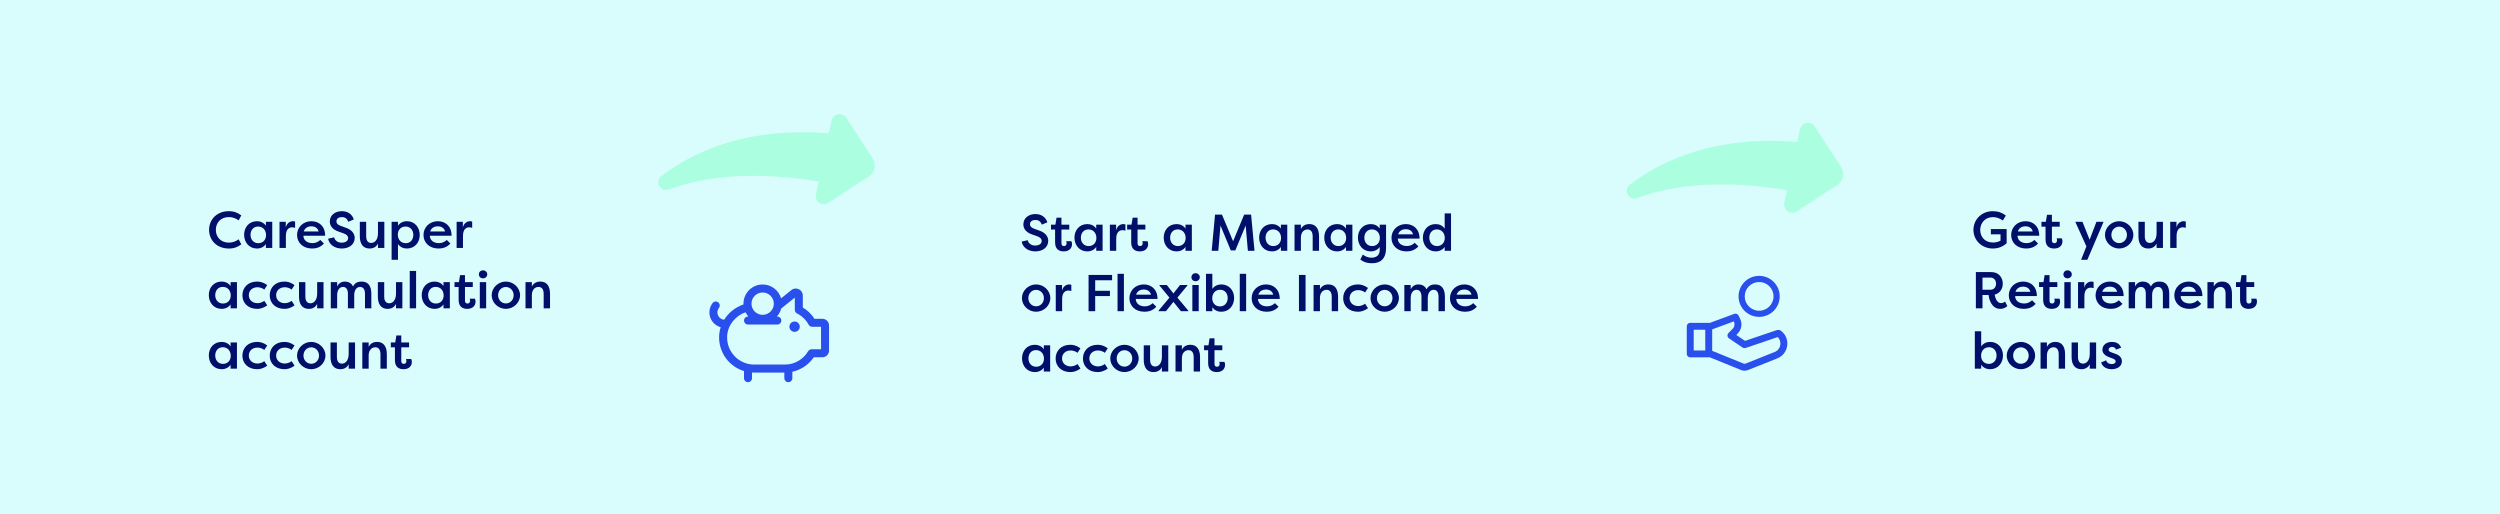 <svg width="870" height="179" viewBox="0 0 870 179" fill="none" xmlns="http://www.w3.org/2000/svg">
<rect width="870" height="179" fill="white"/>
<rect width="870" height="179" fill="#00F5F0" fill-opacity="0.15"/>
<path d="M72.756 79.988C72.756 76.478 75.366 73.49 79.632 73.49C81.54 73.49 82.8 74.084 83.97 74.966L83.052 76.694C82.17 76.046 81 75.542 79.65 75.542C76.788 75.542 75.114 77.54 75.114 79.988C75.114 82.436 76.788 84.434 79.65 84.434C81 84.434 82.17 83.948 83.052 83.282L83.97 85.028C82.8 85.91 81.54 86.486 79.632 86.486C75.366 86.486 72.756 83.498 72.756 79.988ZM89.417 86.486C86.717 86.486 84.953 84.362 84.953 81.698C84.953 79.124 86.645 76.982 89.435 76.982C90.659 76.982 91.793 77.486 92.531 78.53V77.18H94.745V86.288H92.531V84.92C91.883 85.91 90.749 86.486 89.417 86.486ZM87.185 81.716C87.185 83.336 88.211 84.632 89.867 84.632C91.559 84.632 92.585 83.426 92.585 81.806C92.585 80.168 91.559 78.836 89.813 78.836C88.139 78.836 87.185 80.15 87.185 81.716ZM99.45 77.18V79.196C99.756 77.648 100.962 76.982 101.934 76.982C102.24 76.982 102.42 77.036 102.69 77.108V79.286C102.348 79.16 101.934 79.106 101.646 79.106C100.836 79.106 99.486 79.556 99.486 82.076V86.288H97.272V77.18H99.45ZM111.474 83.498L112.734 84.74C111.51 86.108 110.016 86.486 108.612 86.486C105.336 86.486 103.374 84.362 103.374 81.77C103.374 79.106 105.48 76.982 108.36 76.982C110.826 76.982 113.148 78.53 113.148 82.04H105.588C105.588 83.48 106.758 84.614 108.72 84.614C109.854 84.614 110.7 84.2 111.474 83.498ZM108.36 78.746C107.388 78.746 106.164 79.142 105.696 80.546H110.88C110.538 79.142 109.296 78.746 108.36 78.746ZM114.183 83.066L116.271 82.598C116.541 83.678 117.513 84.452 118.881 84.452C120.195 84.452 121.149 83.858 121.149 82.85C121.149 82.112 120.609 81.572 119.493 81.176L117.873 80.618C115.227 79.736 114.777 78.134 114.777 77.072C114.777 74.858 116.649 73.49 118.953 73.49C121.059 73.49 122.553 74.588 123.129 76.37L121.185 77.18C120.753 75.902 119.871 75.542 118.953 75.542C117.927 75.542 117.081 76.046 117.081 77.036C117.081 77.468 117.207 78.116 118.575 78.602L120.195 79.196C122.643 79.97 123.417 81.518 123.435 82.76C123.435 85.19 121.365 86.486 118.935 86.486C116.469 86.486 114.525 85.1 114.183 83.066ZM125.218 82.22V77.18H127.432V82.202C127.432 83.678 128.008 84.542 129.196 84.542C130.222 84.542 131.536 83.696 131.536 81.122V77.18H133.75V86.288H131.536V84.758C130.96 85.946 129.898 86.486 128.602 86.486C126.334 86.486 125.218 84.848 125.218 82.22ZM136.278 90.41V77.18H138.492V78.548C139.14 77.558 140.274 76.982 141.606 76.982C144.306 76.982 146.07 79.106 146.07 81.77C146.07 84.344 144.378 86.486 141.588 86.486C140.364 86.486 139.23 85.982 138.492 84.938V90.41H136.278ZM138.438 81.662C138.438 83.3 139.464 84.632 141.21 84.632C142.884 84.632 143.838 83.318 143.838 81.752C143.838 80.132 142.812 78.836 141.156 78.836C139.464 78.836 138.438 80.042 138.438 81.662ZM155.472 83.498L156.732 84.74C155.508 86.108 154.014 86.486 152.61 86.486C149.334 86.486 147.372 84.362 147.372 81.77C147.372 79.106 149.478 76.982 152.358 76.982C154.824 76.982 157.146 78.53 157.146 82.04H149.586C149.586 83.48 150.756 84.614 152.718 84.614C153.852 84.614 154.698 84.2 155.472 83.498ZM152.358 78.746C151.386 78.746 150.162 79.142 149.694 80.546H154.878C154.536 79.142 153.294 78.746 152.358 78.746ZM161.079 77.18V79.196C161.385 77.648 162.591 76.982 163.563 76.982C163.869 76.982 164.049 77.036 164.319 77.108V79.286C163.977 79.16 163.563 79.106 163.275 79.106C162.465 79.106 161.115 79.556 161.115 82.076V86.288H158.901V77.18H161.079ZM77.13 107.486C74.43 107.486 72.666 105.362 72.666 102.698C72.666 100.124 74.358 97.982 77.148 97.982C78.372 97.982 79.506 98.486 80.244 99.53V98.18H82.458V107.288H80.244V105.92C79.596 106.91 78.462 107.486 77.13 107.486ZM74.898 102.716C74.898 104.336 75.924 105.632 77.58 105.632C79.272 105.632 80.298 104.426 80.298 102.806C80.298 101.168 79.272 99.836 77.526 99.836C75.852 99.836 74.898 101.15 74.898 102.716ZM84.355 102.788C84.355 100.088 86.263 97.982 89.485 97.982C90.367 97.982 91.591 98.18 92.995 99.206L91.969 100.79C91.033 100.016 89.935 99.962 89.593 99.962C87.829 99.962 86.587 101.096 86.587 102.734C86.587 104.354 87.829 105.506 89.593 105.506C89.935 105.506 91.033 105.434 91.969 104.678L92.995 106.244C91.591 107.288 90.367 107.486 89.485 107.486C86.317 107.486 84.355 105.434 84.355 102.788ZM93.864 102.788C93.864 100.088 95.772 97.982 98.994 97.982C99.876 97.982 101.1 98.18 102.504 99.206L101.478 100.79C100.542 100.016 99.444 99.962 99.102 99.962C97.338 99.962 96.096 101.096 96.096 102.734C96.096 104.354 97.338 105.506 99.102 105.506C99.444 105.506 100.542 105.434 101.478 104.678L102.504 106.244C101.1 107.288 99.876 107.486 98.994 107.486C95.826 107.486 93.864 105.434 93.864 102.788ZM104.054 103.22V98.18H106.268V103.202C106.268 104.678 106.844 105.542 108.032 105.542C109.058 105.542 110.372 104.696 110.372 102.122V98.18H112.586V107.288H110.372V105.758C109.796 106.946 108.734 107.486 107.438 107.486C105.17 107.486 104.054 105.848 104.054 103.22ZM115.114 107.288V98.18H117.328V99.71C117.814 98.594 118.84 97.982 120.01 97.982C121.144 97.982 122.26 98.432 122.854 99.692C123.574 98.234 124.852 97.982 125.842 97.982C128.2 97.982 129.226 99.62 129.226 102.248V107.288H127.012V102.266C127.012 100.682 126.382 99.854 125.32 99.854C124.312 99.854 123.322 100.628 123.268 102.626V107.288H121.072V102.266C121.072 100.682 120.442 99.854 119.38 99.854C118.372 99.854 117.382 100.628 117.328 102.626V107.288H115.114ZM131.493 103.22V98.18H133.707V103.202C133.707 104.678 134.283 105.542 135.471 105.542C136.497 105.542 137.811 104.696 137.811 102.122V98.18H140.025V107.288H137.811V105.758C137.235 106.946 136.173 107.486 134.877 107.486C132.609 107.486 131.493 105.848 131.493 103.22ZM144.803 107.288H142.589V94.274H144.803V107.288ZM151.222 107.486C148.522 107.486 146.758 105.362 146.758 102.698C146.758 100.124 148.45 97.982 151.24 97.982C152.464 97.982 153.598 98.486 154.336 99.53V98.18H156.55V107.288H154.336V105.92C153.688 106.91 152.554 107.486 151.222 107.486ZM148.99 102.716C148.99 104.336 150.016 105.632 151.672 105.632C153.364 105.632 154.39 104.426 154.39 102.806C154.39 101.168 153.364 99.836 151.618 99.836C149.944 99.836 148.99 101.15 148.99 102.716ZM159.598 99.872H158.176V98.18H159.706L160.102 95.75H161.812V98.18H164.53V99.872H161.812V104.642C161.812 105.2 162.046 105.632 162.694 105.632C163.234 105.632 163.594 105.254 163.594 104.696C163.594 104.498 163.558 104.138 163.468 103.94H165.286C165.448 104.282 165.484 104.804 165.484 104.966C165.484 106.298 164.566 107.486 162.604 107.486C161.092 107.486 159.598 106.838 159.598 104.336V99.872ZM166.646 95.48C166.646 94.688 167.258 94.076 168.086 94.076C168.914 94.076 169.562 94.688 169.562 95.48C169.562 96.272 168.914 96.866 168.086 96.866C167.258 96.866 166.646 96.272 166.646 95.48ZM169.184 107.288H166.97V98.18H169.184V107.288ZM171.103 102.734C171.103 100.106 173.407 97.982 176.035 97.982C178.699 97.982 180.985 100.124 180.985 102.734C180.985 105.362 178.699 107.486 176.035 107.486C173.407 107.486 171.103 105.38 171.103 102.734ZM173.335 102.734C173.335 104.336 174.505 105.596 176.035 105.596C177.583 105.596 178.753 104.336 178.753 102.734C178.753 101.15 177.583 99.872 176.035 99.872C174.505 99.872 173.335 101.132 173.335 102.734ZM182.877 107.288V98.18H185.091V99.71C185.667 98.522 186.747 97.982 188.043 97.982C190.311 97.982 191.409 99.62 191.409 102.248V107.288H189.195V102.266C189.195 100.682 188.529 99.854 187.431 99.854C186.135 99.854 185.091 100.826 185.091 102.734V107.288H182.877ZM77.13 128.486C74.43 128.486 72.666 126.362 72.666 123.698C72.666 121.124 74.358 118.982 77.148 118.982C78.372 118.982 79.506 119.486 80.244 120.53V119.18H82.458V128.288H80.244V126.92C79.596 127.91 78.462 128.486 77.13 128.486ZM74.898 123.716C74.898 125.336 75.924 126.632 77.58 126.632C79.272 126.632 80.298 125.426 80.298 123.806C80.298 122.168 79.272 120.836 77.526 120.836C75.852 120.836 74.898 122.15 74.898 123.716ZM84.355 123.788C84.355 121.088 86.263 118.982 89.485 118.982C90.367 118.982 91.591 119.18 92.995 120.206L91.969 121.79C91.033 121.016 89.935 120.962 89.593 120.962C87.829 120.962 86.587 122.096 86.587 123.734C86.587 125.354 87.829 126.506 89.593 126.506C89.935 126.506 91.033 126.434 91.969 125.678L92.995 127.244C91.591 128.288 90.367 128.486 89.485 128.486C86.317 128.486 84.355 126.434 84.355 123.788ZM93.864 123.788C93.864 121.088 95.772 118.982 98.994 118.982C99.876 118.982 101.1 119.18 102.504 120.206L101.478 121.79C100.542 121.016 99.444 120.962 99.102 120.962C97.338 120.962 96.096 122.096 96.096 123.734C96.096 125.354 97.338 126.506 99.102 126.506C99.444 126.506 100.542 126.434 101.478 125.678L102.504 127.244C101.1 128.288 99.876 128.486 98.994 128.486C95.826 128.486 93.864 126.434 93.864 123.788ZM103.374 123.734C103.374 121.106 105.678 118.982 108.306 118.982C110.97 118.982 113.256 121.124 113.256 123.734C113.256 126.362 110.97 128.486 108.306 128.486C105.678 128.486 103.374 126.38 103.374 123.734ZM105.606 123.734C105.606 125.336 106.776 126.596 108.306 126.596C109.854 126.596 111.024 125.336 111.024 123.734C111.024 122.15 109.854 120.872 108.306 120.872C106.776 120.872 105.606 122.132 105.606 123.734ZM115.023 124.22V119.18H117.237V124.202C117.237 125.678 117.813 126.542 119.001 126.542C120.027 126.542 121.341 125.696 121.341 123.122V119.18H123.555V128.288H121.341V126.758C120.765 127.946 119.703 128.486 118.407 128.486C116.139 128.486 115.023 126.848 115.023 124.22ZM126.082 128.288V119.18H128.296V120.71C128.872 119.522 129.952 118.982 131.248 118.982C133.516 118.982 134.614 120.62 134.614 123.248V128.288H132.4V123.266C132.4 121.682 131.734 120.854 130.636 120.854C129.34 120.854 128.296 121.826 128.296 123.734V128.288H126.082ZM137.432 120.872H136.01V119.18H137.54L137.936 116.75H139.646V119.18H142.364V120.872H139.646V125.642C139.646 126.2 139.88 126.632 140.528 126.632C141.068 126.632 141.428 126.254 141.428 125.696C141.428 125.498 141.392 125.138 141.302 124.94H143.12C143.282 125.282 143.318 125.804 143.318 125.966C143.318 127.298 142.4 128.486 140.438 128.486C138.926 128.486 137.432 127.838 137.432 125.336V120.872Z" fill="#000F69"/>
<path d="M693.524 75.56C690.698 75.56 689.114 77.738 689.114 80.024C689.114 82.382 690.734 84.398 693.542 84.398C694.496 84.398 695.414 84.182 696.188 83.75V81.554H692.822V79.718H698.312V84.65C696.566 86.216 694.712 86.486 693.506 86.486C689.618 86.486 686.756 83.57 686.756 80.006C686.756 76.442 689.564 73.49 693.47 73.49C695.306 73.49 696.71 73.994 698.042 75.002L696.998 76.73C695.756 75.902 694.694 75.56 693.524 75.56ZM707.984 83.498L709.244 84.74C708.02 86.108 706.526 86.486 705.122 86.486C701.846 86.486 699.884 84.362 699.884 81.77C699.884 79.106 701.99 76.982 704.87 76.982C707.336 76.982 709.658 78.53 709.658 82.04H702.098C702.098 83.48 703.268 84.614 705.23 84.614C706.364 84.614 707.21 84.2 707.984 83.498ZM704.87 78.746C703.898 78.746 702.674 79.142 702.206 80.546H707.39C707.048 79.142 705.806 78.746 704.87 78.746ZM711.846 78.872H710.424V77.18H711.954L712.35 74.75H714.06V77.18H716.778V78.872H714.06V83.642C714.06 84.2 714.294 84.632 714.942 84.632C715.482 84.632 715.842 84.254 715.842 83.696C715.842 83.498 715.806 83.138 715.716 82.94H717.534C717.696 83.282 717.732 83.804 717.732 83.966C717.732 85.298 716.814 86.486 714.852 86.486C713.34 86.486 711.846 85.838 711.846 83.336V78.872ZM722.199 77.18H724.701L727.185 83.426L729.561 77.18H732.045L726.393 90.41H724.215L726.069 85.748L722.199 77.18ZM732.526 81.734C732.526 79.106 734.83 76.982 737.458 76.982C740.122 76.982 742.408 79.124 742.408 81.734C742.408 84.362 740.122 86.486 737.458 86.486C734.83 86.486 732.526 84.38 732.526 81.734ZM734.758 81.734C734.758 83.336 735.928 84.596 737.458 84.596C739.006 84.596 740.176 83.336 740.176 81.734C740.176 80.15 739.006 78.872 737.458 78.872C735.928 78.872 734.758 80.132 734.758 81.734ZM744.175 82.22V77.18H746.389V82.202C746.389 83.678 746.965 84.542 748.153 84.542C749.179 84.542 750.493 83.696 750.493 81.122V77.18H752.707V86.288H750.493V84.758C749.917 85.946 748.855 86.486 747.559 86.486C745.291 86.486 744.175 84.848 744.175 82.22ZM757.413 77.18V79.196C757.719 77.648 758.925 76.982 759.897 76.982C760.203 76.982 760.383 77.036 760.653 77.108V79.286C760.311 79.16 759.897 79.106 759.609 79.106C758.799 79.106 757.449 79.556 757.449 82.076V86.288H755.235V77.18H757.413ZM687.602 94.688H693.038C695.54 94.688 696.962 96.578 696.962 98.738C696.962 100.574 695.9 102.086 694.136 102.536C694.352 103.886 695.036 105.488 696.368 105.488C696.908 105.488 697.412 105.254 697.754 104.93L698.564 106.514C697.844 107.144 697.106 107.486 696.044 107.486C693.074 107.486 692.156 104.102 692.03 102.662H689.906V107.288H687.602V94.688ZM692.678 96.596H689.906V100.826H692.678C693.866 100.826 694.622 99.962 694.622 98.72C694.622 97.496 693.848 96.596 692.678 96.596ZM707.158 104.498L708.418 105.74C707.194 107.108 705.7 107.486 704.296 107.486C701.02 107.486 699.058 105.362 699.058 102.77C699.058 100.106 701.164 97.982 704.044 97.982C706.51 97.982 708.832 99.53 708.832 103.04H701.272C701.272 104.48 702.442 105.614 704.404 105.614C705.538 105.614 706.384 105.2 707.158 104.498ZM704.044 99.746C703.072 99.746 701.848 100.142 701.38 101.546H706.564C706.222 100.142 704.98 99.746 704.044 99.746ZM711.02 99.872H709.598V98.18H711.128L711.524 95.75H713.234V98.18H715.952V99.872H713.234V104.642C713.234 105.2 713.468 105.632 714.116 105.632C714.656 105.632 715.016 105.254 715.016 104.696C715.016 104.498 714.98 104.138 714.89 103.94H716.708C716.87 104.282 716.906 104.804 716.906 104.966C716.906 106.298 715.988 107.486 714.026 107.486C712.514 107.486 711.02 106.838 711.02 104.336V99.872ZM718.068 95.48C718.068 94.688 718.68 94.076 719.508 94.076C720.336 94.076 720.984 94.688 720.984 95.48C720.984 96.272 720.336 96.866 719.508 96.866C718.68 96.866 718.068 96.272 718.068 95.48ZM720.606 107.288H718.392V98.18H720.606V107.288ZM725.333 98.18V100.196C725.639 98.648 726.845 97.982 727.817 97.982C728.123 97.982 728.303 98.036 728.573 98.108V100.286C728.231 100.16 727.817 100.106 727.529 100.106C726.719 100.106 725.369 100.556 725.369 103.076V107.288H723.155V98.18H725.333ZM737.357 104.498L738.617 105.74C737.393 107.108 735.899 107.486 734.495 107.486C731.219 107.486 729.257 105.362 729.257 102.77C729.257 100.106 731.363 97.982 734.243 97.982C736.709 97.982 739.031 99.53 739.031 103.04H731.471C731.471 104.48 732.641 105.614 734.603 105.614C735.737 105.614 736.583 105.2 737.357 104.498ZM734.243 99.746C733.271 99.746 732.047 100.142 731.579 101.546H736.763C736.421 100.142 735.179 99.746 734.243 99.746ZM740.785 107.288V98.18H742.999V99.71C743.485 98.594 744.511 97.982 745.681 97.982C746.815 97.982 747.931 98.432 748.525 99.692C749.245 98.234 750.523 97.982 751.513 97.982C753.871 97.982 754.897 99.62 754.897 102.248V107.288H752.683V102.266C752.683 100.682 752.053 99.854 750.991 99.854C749.983 99.854 748.993 100.628 748.939 102.626V107.288H746.743V102.266C746.743 100.682 746.113 99.854 745.051 99.854C744.043 99.854 743.053 100.628 742.999 102.626V107.288H740.785ZM764.761 104.498L766.021 105.74C764.797 107.108 763.303 107.486 761.899 107.486C758.623 107.486 756.661 105.362 756.661 102.77C756.661 100.106 758.767 97.982 761.647 97.982C764.113 97.982 766.435 99.53 766.435 103.04H758.875C758.875 104.48 760.045 105.614 762.007 105.614C763.141 105.614 763.987 105.2 764.761 104.498ZM761.647 99.746C760.675 99.746 759.451 100.142 758.983 101.546H764.167C763.825 100.142 762.583 99.746 761.647 99.746ZM768.19 107.288V98.18H770.404V99.71C770.98 98.522 772.06 97.982 773.356 97.982C775.624 97.982 776.722 99.62 776.722 102.248V107.288H774.508V102.266C774.508 100.682 773.842 99.854 772.744 99.854C771.448 99.854 770.404 100.826 770.404 102.734V107.288H768.19ZM779.54 99.872H778.118V98.18H779.648L780.044 95.75H781.754V98.18H784.472V99.872H781.754V104.642C781.754 105.2 781.988 105.632 782.636 105.632C783.176 105.632 783.536 105.254 783.536 104.696C783.536 104.498 783.5 104.138 783.41 103.94H785.228C785.39 104.282 785.426 104.804 785.426 104.966C785.426 106.298 784.508 107.486 782.546 107.486C781.034 107.486 779.54 106.838 779.54 104.336V99.872ZM687.242 115.274H689.456V120.53C690.194 119.486 691.328 118.982 692.552 118.982C695.342 118.982 697.034 121.124 697.034 123.698C697.034 126.362 695.27 128.486 692.57 128.486C691.238 128.486 690.104 127.91 689.456 126.92V128.288H687.242V115.274ZM689.42 123.806C689.42 125.408 690.446 126.632 692.12 126.632C693.776 126.632 694.802 125.336 694.802 123.716C694.802 122.15 693.848 120.836 692.174 120.836C690.428 120.836 689.42 122.168 689.42 123.806ZM698.337 123.734C698.337 121.106 700.641 118.982 703.269 118.982C705.933 118.982 708.219 121.124 708.219 123.734C708.219 126.362 705.933 128.486 703.269 128.486C700.641 128.486 698.337 126.38 698.337 123.734ZM700.569 123.734C700.569 125.336 701.739 126.596 703.269 126.596C704.817 126.596 705.987 125.336 705.987 123.734C705.987 122.15 704.817 120.872 703.269 120.872C701.739 120.872 700.569 122.132 700.569 123.734ZM710.112 128.288V119.18H712.326V120.71C712.902 119.522 713.982 118.982 715.278 118.982C717.546 118.982 718.644 120.62 718.644 123.248V128.288H716.43V123.266C716.43 121.682 715.764 120.854 714.666 120.854C713.37 120.854 712.326 121.826 712.326 123.734V128.288H710.112ZM720.919 124.22V119.18H723.133V124.202C723.133 125.678 723.709 126.542 724.897 126.542C725.923 126.542 727.237 125.696 727.237 123.122V119.18H729.451V128.288H727.237V126.758C726.661 127.946 725.599 128.486 724.303 128.486C722.035 128.486 720.919 126.848 720.919 124.22ZM731.187 126.128L732.933 125.39C733.167 126.29 734.049 126.704 734.877 126.704C735.525 126.704 736.245 126.47 736.245 125.75C736.245 125.282 735.813 125.012 735.255 124.778L733.923 124.274C732.105 123.59 731.637 122.564 731.637 121.736C731.637 120.044 733.077 118.982 734.967 118.982C736.119 118.982 737.559 119.378 738.153 121.016L736.371 121.664C736.137 120.926 735.471 120.728 734.985 120.728C734.409 120.728 733.797 121.052 733.797 121.682C733.797 122.186 734.247 122.438 734.751 122.618L736.101 123.104C738.045 123.752 738.423 124.922 738.423 125.714C738.423 127.514 736.749 128.486 734.859 128.486C733.383 128.486 731.709 127.874 731.187 126.128Z" fill="#000F69"/>
<path d="M302.368 61.381L288.264 70.561C287.299 71.184 286.064 71.171 285.115 70.52C284.165 69.869 283.713 68.723 283.95 67.604L284.789 63.615L284.819 63.121C270.952 60.868 250.154 59.357 232.76 65.916C229.84 67.012 227.691 63.151 230.181 61.251C241.37 52.729 259.954 44.097 288.151 46.392L288.526 45.965L289.365 41.976C289.602 40.857 290.489 39.995 291.616 39.775C292.752 39.565 293.881 40.046 294.503 41.011L303.683 55.115C304.341 56.121 304.564 57.336 304.312 58.522C304.095 59.517 303.577 60.389 302.824 61.029C302.678 61.153 302.521 61.287 302.348 61.38" fill="#75FFBC" fill-opacity="0.45"/>
<path d="M639.368 64.381L625.264 73.561C624.299 74.184 623.064 74.171 622.115 73.52C621.165 72.869 620.713 71.723 620.95 70.604L621.789 66.615L621.819 66.121C607.952 63.868 587.154 62.357 569.76 68.916C566.84 70.012 564.691 66.15 567.181 64.251C578.37 55.729 596.954 47.097 625.151 49.392L625.526 48.965L626.365 44.976C626.602 43.857 627.489 42.995 628.616 42.775C629.752 42.565 630.881 43.046 631.503 44.011L640.683 58.115C641.341 59.121 641.564 60.336 641.312 61.522C641.095 62.517 640.577 63.389 639.824 64.029C639.678 64.153 639.521 64.287 639.348 64.38" fill="#75FFBC" fill-opacity="0.45"/>
<path d="M355.54 84.066L357.628 83.598C357.898 84.678 358.87 85.452 360.238 85.452C361.552 85.452 362.506 84.858 362.506 83.85C362.506 83.112 361.966 82.572 360.85 82.176L359.23 81.618C356.584 80.736 356.134 79.134 356.134 78.072C356.134 75.858 358.006 74.49 360.31 74.49C362.416 74.49 363.91 75.588 364.486 77.37L362.542 78.18C362.11 76.902 361.228 76.542 360.31 76.542C359.284 76.542 358.438 77.046 358.438 78.036C358.438 78.468 358.564 79.116 359.932 79.602L361.552 80.196C364 80.97 364.774 82.518 364.792 83.76C364.792 86.19 362.722 87.486 360.292 87.486C357.826 87.486 355.882 86.1 355.54 84.066ZM367.171 79.872H365.749V78.18H367.279L367.675 75.75H369.385V78.18H372.103V79.872H369.385V84.642C369.385 85.2 369.619 85.632 370.267 85.632C370.807 85.632 371.167 85.254 371.167 84.696C371.167 84.498 371.131 84.138 371.041 83.94H372.859C373.021 84.282 373.057 84.804 373.057 84.966C373.057 86.298 372.139 87.486 370.177 87.486C368.665 87.486 367.171 86.838 367.171 84.336V79.872ZM378.376 87.486C375.676 87.486 373.912 85.362 373.912 82.698C373.912 80.124 375.604 77.982 378.394 77.982C379.618 77.982 380.752 78.486 381.49 79.53V78.18H383.704V87.288H381.49V85.92C380.842 86.91 379.708 87.486 378.376 87.486ZM376.144 82.716C376.144 84.336 377.17 85.632 378.826 85.632C380.518 85.632 381.544 84.426 381.544 82.806C381.544 81.168 380.518 79.836 378.772 79.836C377.098 79.836 376.144 81.15 376.144 82.716ZM388.409 78.18V80.196C388.715 78.648 389.921 77.982 390.893 77.982C391.199 77.982 391.379 78.036 391.649 78.108V80.286C391.307 80.16 390.893 80.106 390.605 80.106C389.795 80.106 388.445 80.556 388.445 83.076V87.288H386.231V78.18H388.409ZM393.661 79.872H392.239V78.18H393.769L394.165 75.75H395.875V78.18H398.593V79.872H395.875V84.642C395.875 85.2 396.109 85.632 396.757 85.632C397.297 85.632 397.657 85.254 397.657 84.696C397.657 84.498 397.621 84.138 397.531 83.94H399.349C399.511 84.282 399.547 84.804 399.547 84.966C399.547 86.298 398.629 87.486 396.667 87.486C395.155 87.486 393.661 86.838 393.661 84.336V79.872ZM409.437 87.486C406.737 87.486 404.973 85.362 404.973 82.698C404.973 80.124 406.665 77.982 409.455 77.982C410.679 77.982 411.813 78.486 412.551 79.53V78.18H414.765V87.288H412.551V85.92C411.903 86.91 410.769 87.486 409.437 87.486ZM407.205 82.716C407.205 84.336 408.231 85.632 409.887 85.632C411.579 85.632 412.605 84.426 412.605 82.806C412.605 81.168 411.579 79.836 409.833 79.836C408.159 79.836 407.205 81.15 407.205 82.716ZM423.968 87.288H421.664L422.834 74.688H425.246L429.116 83.958L432.968 74.688H435.38L436.568 87.288H434.264L433.49 78.486L429.89 87.144H428.324L424.724 78.486L423.968 87.288ZM442.642 87.486C439.942 87.486 438.178 85.362 438.178 82.698C438.178 80.124 439.87 77.982 442.66 77.982C443.884 77.982 445.018 78.486 445.756 79.53V78.18H447.97V87.288H445.756V85.92C445.108 86.91 443.974 87.486 442.642 87.486ZM440.41 82.716C440.41 84.336 441.436 85.632 443.092 85.632C444.784 85.632 445.81 84.426 445.81 82.806C445.81 81.168 444.784 79.836 443.038 79.836C441.364 79.836 440.41 81.15 440.41 82.716ZM450.496 87.288V78.18H452.71V79.71C453.286 78.522 454.366 77.982 455.662 77.982C457.93 77.982 459.028 79.62 459.028 82.248V87.288H456.814V82.266C456.814 80.682 456.148 79.854 455.05 79.854C453.754 79.854 452.71 80.826 452.71 82.734V87.288H450.496ZM465.3 87.486C462.6 87.486 460.836 85.362 460.836 82.698C460.836 80.124 462.528 77.982 465.318 77.982C466.542 77.982 467.676 78.486 468.414 79.53V78.18H470.628V87.288H468.414V85.92C467.766 86.91 466.632 87.486 465.3 87.486ZM463.068 82.716C463.068 84.336 464.094 85.632 465.75 85.632C467.442 85.632 468.468 84.426 468.468 82.806C468.468 81.168 467.442 79.836 465.696 79.836C464.022 79.836 463.068 81.15 463.068 82.716ZM472.561 82.698C472.561 80.124 474.253 77.982 477.043 77.982C478.267 77.982 479.401 78.486 480.139 79.53V78.18H482.353V86.298C482.353 90.06 480.391 91.608 477.511 91.608C475.531 91.608 474.289 91.05 473.389 90.312C473.695 89.736 473.983 89.16 474.271 88.584C474.991 89.214 476.143 89.682 477.241 89.682C478.807 89.682 480.139 88.962 480.139 87V85.938C479.509 86.892 478.303 87.486 477.025 87.486C474.325 87.486 472.561 85.362 472.561 82.698ZM474.793 82.716C474.793 84.336 475.819 85.632 477.475 85.632C479.167 85.632 480.193 84.426 480.193 82.806C480.193 81.168 479.167 79.836 477.421 79.836C475.747 79.836 474.793 81.15 474.793 82.716ZM492.332 84.498L493.592 85.74C492.368 87.108 490.874 87.486 489.47 87.486C486.194 87.486 484.232 85.362 484.232 82.77C484.232 80.106 486.338 77.982 489.218 77.982C491.684 77.982 494.006 79.53 494.006 83.04H486.446C486.446 84.48 487.616 85.614 489.578 85.614C490.712 85.614 491.558 85.2 492.332 84.498ZM489.218 79.746C488.246 79.746 487.022 80.142 486.554 81.546H491.738C491.396 80.142 490.154 79.746 489.218 79.746ZM495.166 82.698C495.166 80.124 496.84 77.982 499.63 77.982C500.854 77.982 501.988 78.486 502.744 79.53V74.274H504.958V87.288H502.744V85.92C502.078 86.91 500.944 87.486 499.612 87.486C496.93 87.486 495.166 85.362 495.166 82.698ZM500.008 79.836C498.334 79.836 497.398 81.15 497.398 82.716C497.398 84.336 498.424 85.632 500.08 85.632C501.754 85.632 502.78 84.408 502.78 82.806C502.78 81.15 501.754 79.836 500.008 79.836ZM355.63 103.734C355.63 101.106 357.934 98.982 360.562 98.982C363.226 98.982 365.512 101.124 365.512 103.734C365.512 106.362 363.226 108.486 360.562 108.486C357.934 108.486 355.63 106.38 355.63 103.734ZM357.862 103.734C357.862 105.336 359.032 106.596 360.562 106.596C362.11 106.596 363.28 105.336 363.28 103.734C363.28 102.15 362.11 100.872 360.562 100.872C359.032 100.872 357.862 102.132 357.862 103.734ZM369.583 99.18V101.196C369.889 99.648 371.095 98.982 372.067 98.982C372.373 98.982 372.553 99.036 372.823 99.108V101.286C372.481 101.16 372.067 101.106 371.779 101.106C370.969 101.106 369.619 101.556 369.619 104.076V108.288H367.405V99.18H369.583ZM378.821 108.288V95.688H387.011V97.542H381.125V101.196H386.255V103.032H381.125V108.288H378.821ZM391.117 108.288H388.903V95.274H391.117V108.288ZM401.136 105.498L402.396 106.74C401.172 108.108 399.678 108.486 398.274 108.486C394.998 108.486 393.036 106.362 393.036 103.77C393.036 101.106 395.142 98.982 398.022 98.982C400.488 98.982 402.81 100.53 402.81 104.04H395.25C395.25 105.48 396.42 106.614 398.382 106.614C399.516 106.614 400.362 106.2 401.136 105.498ZM398.022 100.746C397.05 100.746 395.826 101.142 395.358 102.546H400.542C400.2 101.142 398.958 100.746 398.022 100.746ZM403.203 108.072L406.965 103.572L403.491 99.36V99.18H406.047L408.351 102.114L410.655 99.18H413.211V99.36L409.737 103.572L413.499 108.072V108.288H410.943L408.351 105.048L405.759 108.288H403.203V108.072ZM414.613 96.48C414.613 95.688 415.225 95.076 416.053 95.076C416.881 95.076 417.529 95.688 417.529 96.48C417.529 97.272 416.881 97.866 416.053 97.866C415.225 97.866 414.613 97.272 414.613 96.48ZM417.151 108.288H414.937V99.18H417.151V108.288ZM419.681 95.274H421.895V100.53C422.633 99.486 423.767 98.982 424.991 98.982C427.781 98.982 429.473 101.124 429.473 103.698C429.473 106.362 427.709 108.486 425.009 108.486C423.677 108.486 422.543 107.91 421.895 106.92V108.288H419.681V95.274ZM421.859 103.806C421.859 105.408 422.885 106.632 424.559 106.632C426.215 106.632 427.241 105.336 427.241 103.716C427.241 102.15 426.287 100.836 424.613 100.836C422.867 100.836 421.859 102.168 421.859 103.806ZM433.656 108.288H431.442V95.274H433.656V108.288ZM443.675 105.498L444.935 106.74C443.711 108.108 442.217 108.486 440.813 108.486C437.537 108.486 435.575 106.362 435.575 103.77C435.575 101.106 437.681 98.982 440.561 98.982C443.027 98.982 445.349 100.53 445.349 104.04H437.789C437.789 105.48 438.959 106.614 440.921 106.614C442.055 106.614 442.901 106.2 443.675 105.498ZM440.561 100.746C439.589 100.746 438.365 101.142 437.897 102.546H443.081C442.739 101.142 441.497 100.746 440.561 100.746ZM454.338 95.688V108.288H452.034V95.688H454.338ZM457.123 108.288V99.18H459.337V100.71C459.913 99.522 460.993 98.982 462.289 98.982C464.557 98.982 465.655 100.62 465.655 103.248V108.288H463.441V103.266C463.441 101.682 462.775 100.854 461.677 100.854C460.381 100.854 459.337 101.826 459.337 103.734V108.288H457.123ZM467.427 103.788C467.427 101.088 469.335 98.982 472.557 98.982C473.439 98.982 474.663 99.18 476.067 100.206L475.041 101.79C474.105 101.016 473.007 100.962 472.665 100.962C470.901 100.962 469.659 102.096 469.659 103.734C469.659 105.354 470.901 106.506 472.665 106.506C473.007 106.506 474.105 106.434 475.041 105.678L476.067 107.244C474.663 108.288 473.439 108.486 472.557 108.486C469.389 108.486 467.427 106.434 467.427 103.788ZM476.937 103.734C476.937 101.106 479.241 98.982 481.869 98.982C484.533 98.982 486.819 101.124 486.819 103.734C486.819 106.362 484.533 108.486 481.869 108.486C479.241 108.486 476.937 106.38 476.937 103.734ZM479.169 103.734C479.169 105.336 480.339 106.596 481.869 106.596C483.417 106.596 484.587 105.336 484.587 103.734C484.587 102.15 483.417 100.872 481.869 100.872C480.339 100.872 479.169 102.132 479.169 103.734ZM488.711 108.288V99.18H490.925V100.71C491.411 99.594 492.437 98.982 493.607 98.982C494.741 98.982 495.857 99.432 496.451 100.692C497.171 99.234 498.449 98.982 499.439 98.982C501.797 98.982 502.823 100.62 502.823 103.248V108.288H500.609V103.266C500.609 101.682 499.979 100.854 498.917 100.854C497.909 100.854 496.919 101.628 496.865 103.626V108.288H494.669V103.266C494.669 101.682 494.039 100.854 492.977 100.854C491.969 100.854 490.979 101.628 490.925 103.626V108.288H488.711ZM512.687 105.498L513.947 106.74C512.723 108.108 511.229 108.486 509.825 108.486C506.549 108.486 504.587 106.362 504.587 103.77C504.587 101.106 506.693 98.982 509.573 98.982C512.039 98.982 514.361 100.53 514.361 104.04H506.801C506.801 105.48 507.971 106.614 509.933 106.614C511.067 106.614 511.913 106.2 512.687 105.498ZM509.573 100.746C508.601 100.746 507.377 101.142 506.909 102.546H512.093C511.751 101.142 510.509 100.746 509.573 100.746ZM360.13 129.486C357.43 129.486 355.666 127.362 355.666 124.698C355.666 122.124 357.358 119.982 360.148 119.982C361.372 119.982 362.506 120.486 363.244 121.53V120.18H365.458V129.288H363.244V127.92C362.596 128.91 361.462 129.486 360.13 129.486ZM357.898 124.716C357.898 126.336 358.924 127.632 360.58 127.632C362.272 127.632 363.298 126.426 363.298 124.806C363.298 123.168 362.272 121.836 360.526 121.836C358.852 121.836 357.898 123.15 357.898 124.716ZM367.355 124.788C367.355 122.088 369.263 119.982 372.485 119.982C373.367 119.982 374.591 120.18 375.995 121.206L374.969 122.79C374.033 122.016 372.935 121.962 372.593 121.962C370.829 121.962 369.587 123.096 369.587 124.734C369.587 126.354 370.829 127.506 372.593 127.506C372.935 127.506 374.033 127.434 374.969 126.678L375.995 128.244C374.591 129.288 373.367 129.486 372.485 129.486C369.317 129.486 367.355 127.434 367.355 124.788ZM376.864 124.788C376.864 122.088 378.772 119.982 381.994 119.982C382.876 119.982 384.1 120.18 385.504 121.206L384.478 122.79C383.542 122.016 382.444 121.962 382.102 121.962C380.338 121.962 379.096 123.096 379.096 124.734C379.096 126.354 380.338 127.506 382.102 127.506C382.444 127.506 383.542 127.434 384.478 126.678L385.504 128.244C384.1 129.288 382.876 129.486 381.994 129.486C378.826 129.486 376.864 127.434 376.864 124.788ZM386.374 124.734C386.374 122.106 388.678 119.982 391.306 119.982C393.97 119.982 396.256 122.124 396.256 124.734C396.256 127.362 393.97 129.486 391.306 129.486C388.678 129.486 386.374 127.38 386.374 124.734ZM388.606 124.734C388.606 126.336 389.776 127.596 391.306 127.596C392.854 127.596 394.024 126.336 394.024 124.734C394.024 123.15 392.854 121.872 391.306 121.872C389.776 121.872 388.606 123.132 388.606 124.734ZM398.023 125.22V120.18H400.237V125.202C400.237 126.678 400.813 127.542 402.001 127.542C403.027 127.542 404.341 126.696 404.341 124.122V120.18H406.555V129.288H404.341V127.758C403.765 128.946 402.703 129.486 401.407 129.486C399.139 129.486 398.023 127.848 398.023 125.22ZM409.082 129.288V120.18H411.296V121.71C411.872 120.522 412.952 119.982 414.248 119.982C416.516 119.982 417.614 121.62 417.614 124.248V129.288H415.4V124.266C415.4 122.682 414.734 121.854 413.636 121.854C412.34 121.854 411.296 122.826 411.296 124.734V129.288H409.082ZM420.432 121.872H419.01V120.18H420.54L420.936 117.75H422.646V120.18H425.364V121.872H422.646V126.642C422.646 127.2 422.88 127.632 423.528 127.632C424.068 127.632 424.428 127.254 424.428 126.696C424.428 126.498 424.392 126.138 424.302 125.94H426.12C426.282 126.282 426.318 126.804 426.318 126.966C426.318 128.298 425.4 129.486 423.438 129.486C421.926 129.486 420.432 128.838 420.432 126.336V121.872Z" fill="#000F69"/>
<path fill-rule="evenodd" clip-rule="evenodd" d="M612.178 110.271C616.133 110.271 619.34 107.077 619.34 103.136C619.34 99.195 616.133 96 612.178 96C608.222 96 605.015 99.195 605.015 103.136C605.015 107.077 608.222 110.271 612.178 110.271ZM612.178 108.131C614.947 108.131 617.191 105.894 617.191 103.136C617.191 100.377 614.947 98.141 612.178 98.141C609.409 98.141 607.164 100.377 607.164 103.136C607.164 105.894 609.409 108.131 612.178 108.131Z" fill="#294FED"/>
<path fill-rule="evenodd" clip-rule="evenodd" d="M603.523 109.218C604.103 109.003 604.753 109.262 605.026 109.816L605.556 110.895C606.406 112.626 606.07 114.702 604.717 116.079L604.238 116.567L607.271 118.625L618.282 114.889C618.802 114.712 619.376 114.806 619.812 115.139C623.249 117.763 622.509 123.117 618.489 124.718L608.335 128.763C607.533 129.082 606.638 129.079 605.839 128.753L595.05 124.361H594.642L594.637 124.361L594.633 124.361H588.206C587.54 124.361 587 123.823 587 123.159V113.548C587 112.884 587.54 112.347 588.206 112.347H595.071L603.523 109.218ZM595.843 122.088L606.751 126.529C606.972 126.619 607.218 126.62 607.439 126.532L617.593 122.487C619.752 121.627 620.245 118.863 618.644 117.304L607.479 121.093C607.12 121.214 606.724 121.161 606.411 120.948L601.69 117.745C601.395 117.544 601.204 117.224 601.169 116.871C601.134 116.517 601.257 116.165 601.507 115.911L602.994 114.398C603.632 113.748 603.791 112.768 603.389 111.951L603.339 111.849L595.843 114.624V122.088ZM593.431 114.749V121.958H589.412V114.749H593.431Z" fill="#294FED"/>
<path d="M276.518 115.489C275.522 115.489 274.714 114.681 274.714 113.686C274.714 112.69 275.522 111.882 276.518 111.882C277.514 111.882 278.321 112.69 278.321 113.686C278.321 114.681 277.514 115.489 276.518 115.489Z" fill="#294FED"/>
<path fill-rule="evenodd" clip-rule="evenodd" d="M271.815 103.823C271.013 101.038 268.445 99 265.401 99C261.715 99 258.728 101.988 258.728 105.674C258.728 105.766 258.73 105.859 258.733 105.951C255.947 106.904 253.537 108.786 252.005 111.261C250.692 111.16 249.656 110.061 249.656 108.722C249.656 108.146 249.853 107.616 250.195 107.161C250.657 106.545 250.532 105.671 249.916 105.209C249.3 104.747 248.426 104.872 247.964 105.488C247.302 106.371 246.868 107.477 246.868 108.722C246.868 111.182 248.535 113.254 250.8 113.871C250.476 114.884 250.285 115.96 250.251 117.083L250.251 117.087C250.096 122.75 253.787 127.585 258.914 129.135V131.606C258.914 132.376 259.538 133 260.308 133C261.078 133 261.702 132.376 261.702 131.606V129.632C261.948 129.646 262.196 129.654 262.446 129.654H272.949V131.606C272.949 132.376 273.573 133 274.343 133C275.113 133 275.737 132.376 275.737 131.606V129.375C278.823 128.702 281.47 126.857 283.193 124.337H286.184C287.438 124.337 288.508 123.322 288.508 122.014V113.258C288.508 112.004 287.493 110.934 286.184 110.934H283.431C282.409 109.325 281.012 107.987 279.38 107.009V102.848C279.38 100.825 277.018 99.638 275.401 100.945L275.398 100.947L271.815 103.823ZM269.286 105.674C269.286 103.528 267.547 101.788 265.401 101.788C263.255 101.788 261.516 103.528 261.516 105.674C261.516 107.819 263.255 109.559 265.401 109.559C267.547 109.559 269.286 107.819 269.286 105.674ZM271.859 107.364L276.592 103.564V107.83C276.592 108.354 276.886 108.834 277.353 109.072C279.083 109.953 280.506 111.317 281.406 112.99C281.649 113.441 282.121 113.723 282.634 113.723H285.719V121.549H282.429C281.936 121.549 281.479 121.809 281.229 122.234C279.591 125.007 276.579 126.865 273.134 126.865H262.446C257.155 126.865 252.894 122.497 253.039 117.164C253.157 113.253 255.814 109.98 259.432 108.661C259.705 109.205 260.05 109.707 260.455 110.154H260.308C259.538 110.154 258.914 110.778 258.914 111.548C258.914 112.318 259.538 112.942 260.308 112.942H270.513C271.283 112.942 271.907 112.318 271.907 111.548C271.907 110.778 271.283 110.154 270.513 110.154H270.348C271.057 109.37 271.584 108.418 271.859 107.364Z" fill="#294FED"/>
</svg>

